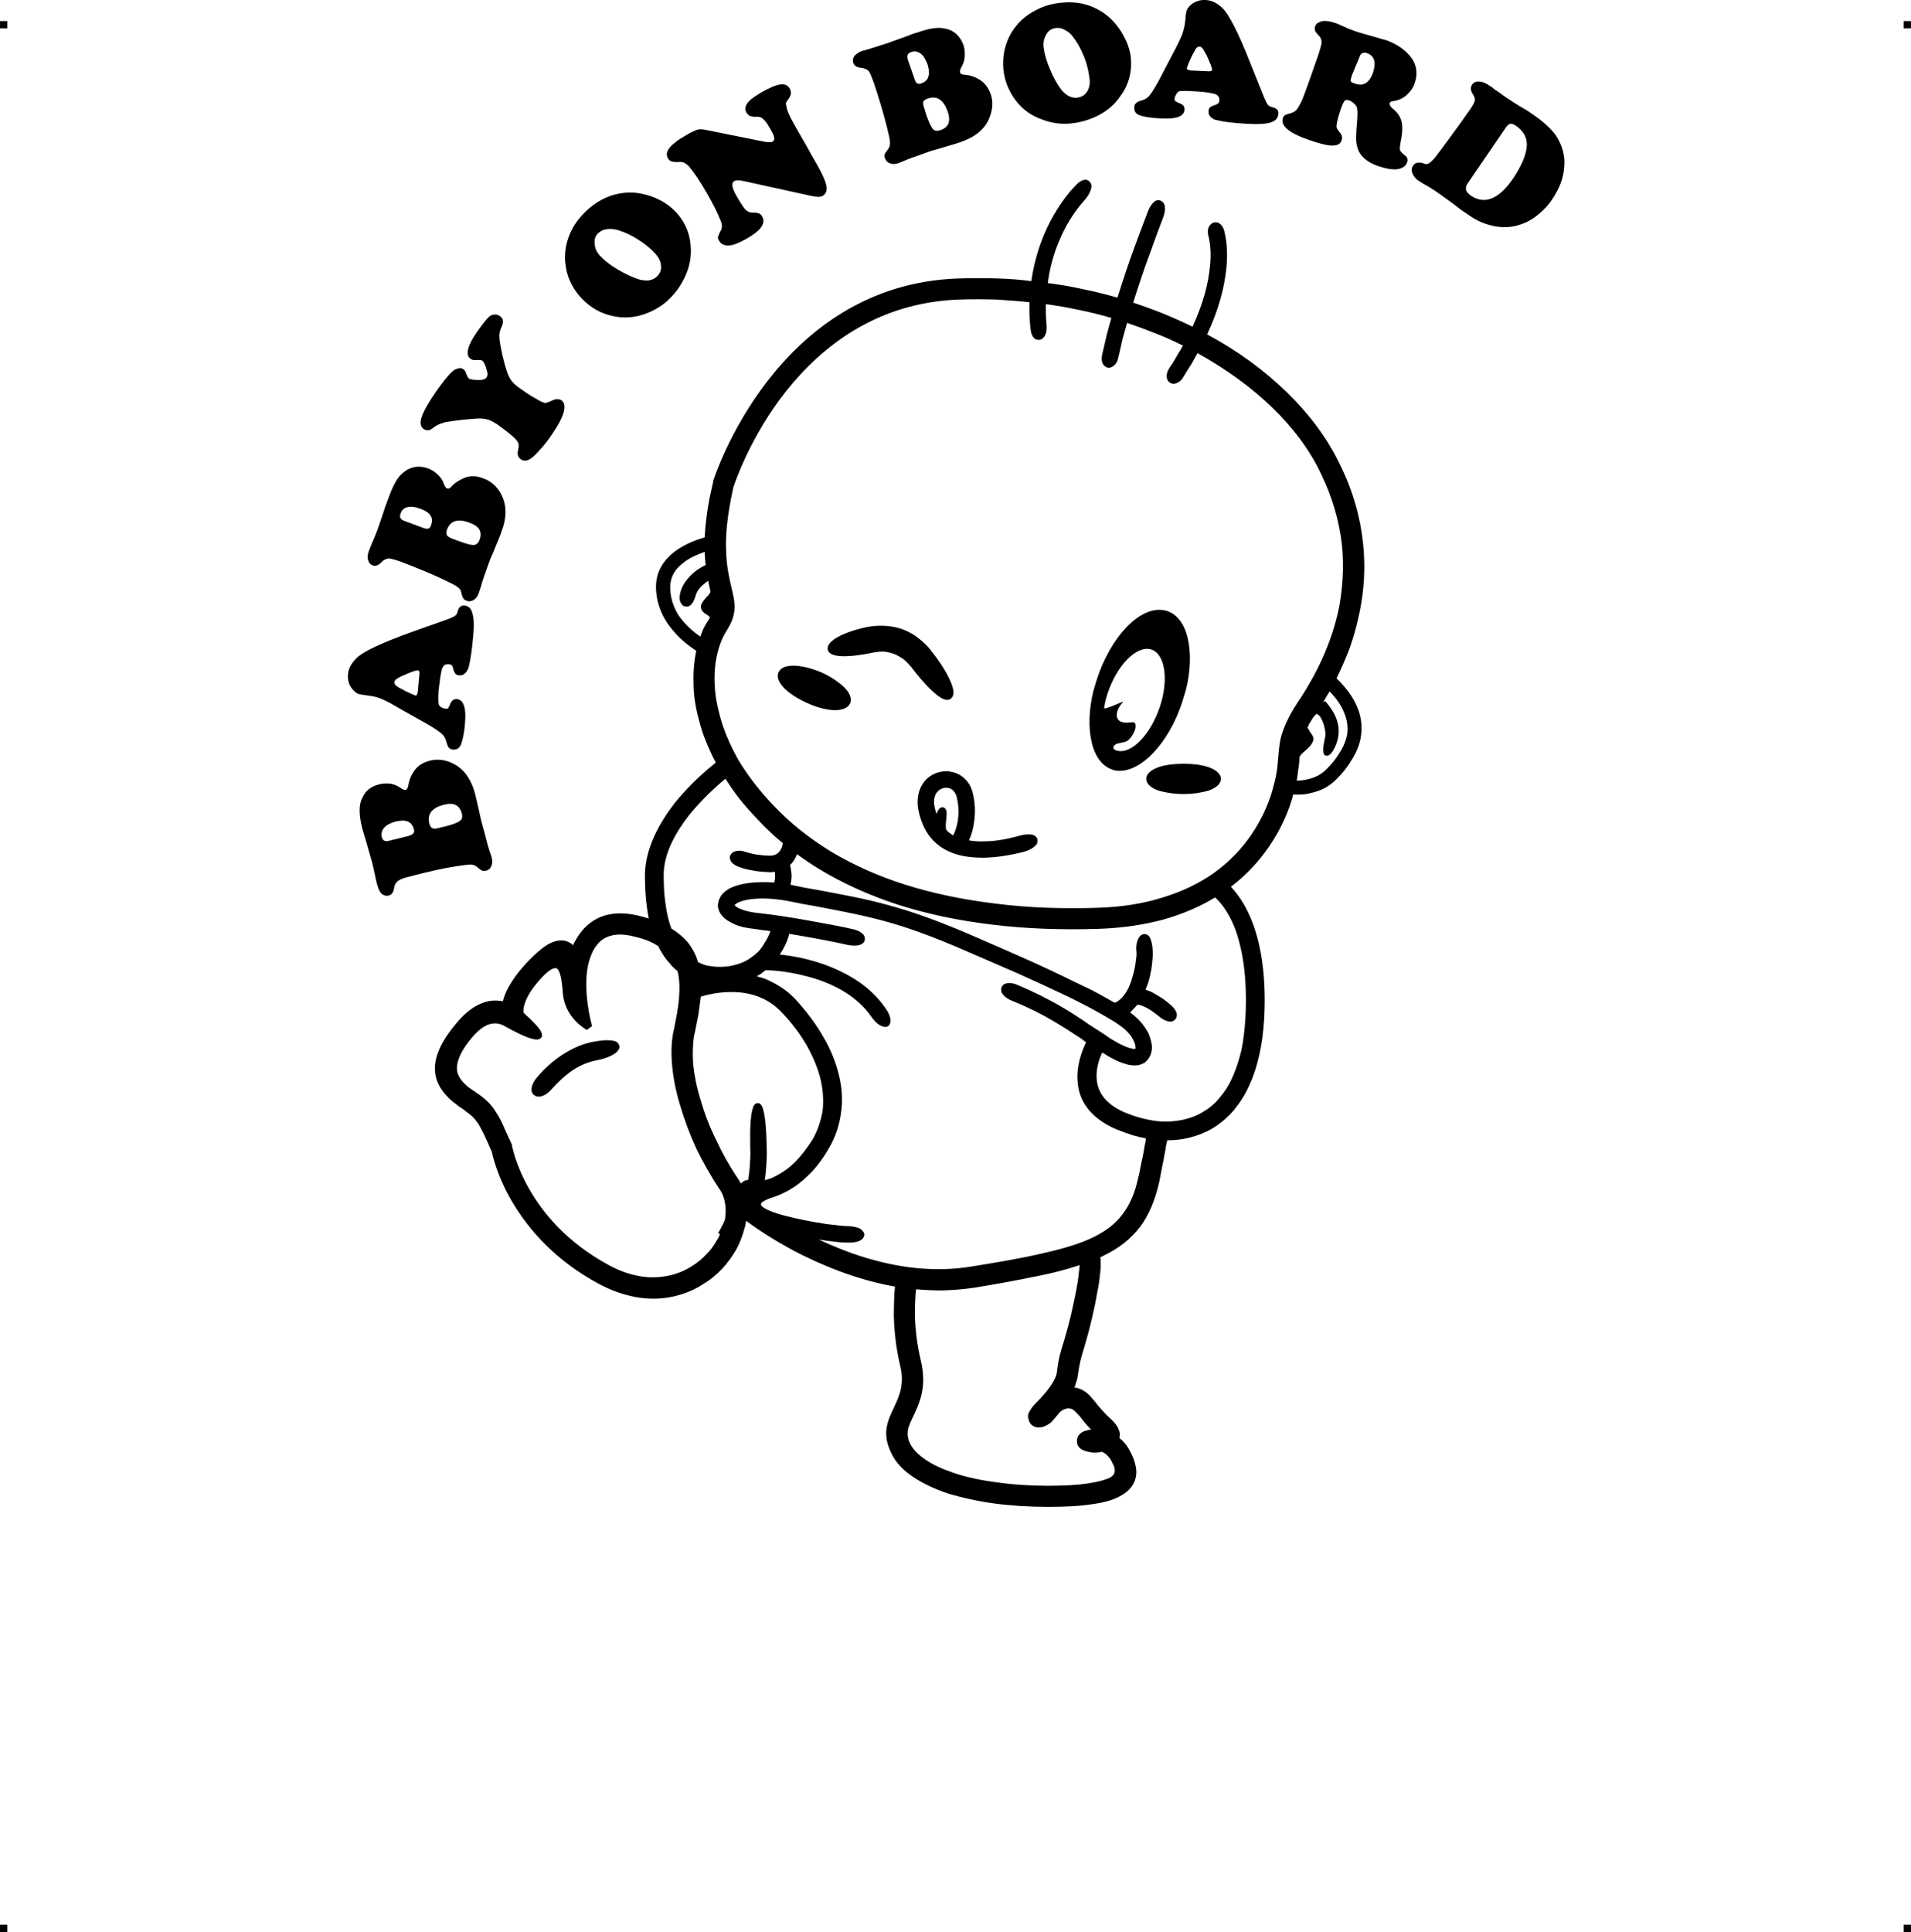 <?xml version="1.0" encoding="UTF-8"?>
<!DOCTYPE svg PUBLIC "-//W3C//DTD SVG 1.1//EN" "http://www.w3.org/Graphics/SVG/1.1/DTD/svg11.dtd">
<!-- Creator: CorelDRAW X7 -->
<?xml-stylesheet href="bebe-kick-en.css" type="text/css"?>
<svg xmlns="http://www.w3.org/2000/svg" xml:space="preserve" width="4.994in" height="5.048in" version="1.1" style="shape-rendering:geometricPrecision; text-rendering:geometricPrecision; image-rendering:optimizeQuality; fill-rule:evenodd; clip-rule:evenodd"
viewBox="0 0 4990 5044"
 xmlns:xlink="http://www.w3.org/1999/xlink">
 <g id="Layer_x0020_1">
  <g id="_811992896">
   <rect class="fil0" y="55" width="18.958" height="19.065"/>
   <rect class="fil0" x="4971" y="55" width="18.958" height="19.065"/>
   <rect class="fil0" y="5025" width="18.958" height="19.065"/>
   <rect class="fil0" x="4971" y="5025" width="18.958" height="19.065"/>
  </g>
  <path class="fil1" d="M2392 3366c-2,17 -3,40 -3,68 1,34 5,74 15,116 17,70 -2,111 -19,147 -6,13 -12,24 -14,36l0 0c-2,11 -1,23 6,37 8,15 22,29 40,41 20,14 46,25 75,35 33,11 71,19 111,24 42,6 86,9 133,9 43,0 78,-2 104,-6 27,-4 45,-9 58,-15 7,-4 11,-8 12,-13 2,-5 1,-11 -2,-19 -4,-8 -7,-15 -11,-20 -5,-6 -9,-10 -14,-13 -2,-1 -3,-1 -4,-2 -1,0 -1,-1 -2,-1 -1,0 -3,1 -4,1 -3,0 -5,1 -8,1 -11,1 -22,-1 -31,-4 -11,-3 -19,-10 -21,-18l0 0c-2,-8 -1,-16 3,-22 4,-6 11,-11 20,-13l1 0 0 0 0 0c4,-2 8,-2 12,-3 -13,-13 -22,-24 -29,-34l0 0 0 0c-7,-7 -12,-13 -17,-17 -4,-3 -8,-4 -15,-4l0 0c-15,2 -22,11 -29,20 -5,6 -9,11 -14,16 -6,5 -12,9 -21,12 -10,3 -18,2 -24,-1 -7,-3 -12,-9 -14,-18 -3,-9 -1,-17 4,-24 4,-7 9,-13 16,-20 10,-10 23,-24 34,-39 10,-14 19,-29 20,-42 4,-35 10,-54 18,-79l0 0 0 0 0 0c5,-17 11,-38 19,-71 5,-21 9,-42 13,-61 3,-17 6,-33 7,-47 1,-8 2,-14 2,-20 -33,11 -70,21 -112,29 -48,10 -102,20 -164,30 -27,4 -54,6 -81,7 -24,0 -47,-1 -70,-3zm-1134 -1218l8 29c5,20 9,35 12,44 3,8 5,14 6,18 2,9 2,16 -1,22 -3,7 -8,11 -14,12 -4,1 -7,1 -10,0 -3,-1 -8,-5 -15,-11 -4,-3 -9,-5 -15,-5 -7,0 -20,2 -41,5 -32,5 -71,14 -117,26 -17,4 -27,8 -32,12 -5,4 -9,10 -10,19 -2,11 -6,17 -14,19 -6,2 -12,0 -18,-4 -5,-5 -9,-12 -11,-21 -2,-5 -3,-11 -5,-19 -2,-12 -6,-26 -9,-41 -3,-11 -9,-32 -18,-63 -3,-10 -6,-19 -8,-27 -5,-19 -7,-35 -7,-47 0,-13 2,-24 8,-35 8,-17 22,-28 42,-33 10,-3 20,-3 31,-2 10,2 19,6 26,11 6,4 10,6 13,5 4,-1 6,-5 7,-11 2,-13 7,-26 16,-39 9,-13 22,-21 40,-26 20,-5 41,-3 62,8 28,14 47,41 57,80 1,5 4,18 9,39 4,19 7,31 8,35zm-238 46l45 -11c7,-2 11,-4 14,-7 2,-2 3,-6 2,-10 -3,-11 -8,-18 -16,-21 -8,-4 -19,-3 -33,0 -13,4 -23,9 -29,16 -6,7 -8,16 -6,25 2,5 4,8 7,9 4,2 9,1 16,-1zm124 -32l21 -5c19,-5 31,-10 36,-14 6,-4 7,-11 5,-19 -6,-22 -21,-30 -47,-23 -32,8 -44,25 -38,49 2,6 4,11 8,12 3,2 8,2 15,0zm-66 -513l93 -33c9,-4 15,-6 18,-9 3,-2 5,-6 6,-11 3,-11 9,-16 18,-15 11,1 18,8 21,22 4,13 4,35 1,64 -3,34 -7,58 -11,74 -2,7 -5,13 -10,17 -4,4 -9,6 -15,5 -5,0 -8,-2 -10,-4 -2,-3 -4,-7 -6,-14 -1,-7 -5,-11 -11,-11 -10,-1 -16,4 -19,16 -3,13 -5,31 -8,54 -1,20 -1,32 1,36 1,2 3,5 7,7 4,2 7,3 11,3 3,1 5,0 6,-1 1,-1 3,-5 6,-12 4,-9 9,-12 17,-12 18,2 25,24 21,66 -2,24 -6,41 -10,52 -4,10 -11,15 -22,14 -4,-1 -8,-2 -10,-5 -2,-2 -4,-7 -6,-13 -2,-10 -6,-17 -12,-23 -6,-5 -18,-14 -37,-25l-66 -37c-24,-14 -42,-24 -54,-29 -12,-5 -24,-8 -36,-9 -13,-2 -22,-3 -27,-5 -4,-2 -9,-6 -13,-11 -10,-11 -14,-25 -12,-41 1,-14 9,-28 22,-41 17,-17 66,-40 147,-69zm13 157l4 -44c1,-7 0,-12 -4,-12 -5,0 -17,4 -37,13 -10,4 -16,8 -19,10 -3,3 -5,5 -5,8 -1,5 4,10 13,15 2,1 7,3 15,8 15,7 24,11 27,12 3,0 5,-3 6,-10zm189 -346l-10 28c-7,20 -12,34 -14,43 -3,9 -5,15 -6,18 -3,9 -8,14 -14,18 -6,3 -12,4 -18,1 -4,-1 -7,-3 -8,-6 -2,-2 -4,-8 -6,-17 -1,-5 -4,-9 -10,-13 -5,-4 -17,-10 -36,-19 -29,-14 -66,-29 -110,-46 -17,-6 -28,-9 -34,-9 -6,1 -13,4 -19,11 -7,7 -15,10 -22,7 -6,-2 -10,-7 -12,-14 -2,-7 -1,-15 2,-23 2,-5 4,-11 7,-18 5,-12 11,-25 16,-39 4,-11 11,-32 21,-62 4,-10 7,-19 10,-27 7,-18 14,-33 21,-43 7,-10 16,-18 26,-24 17,-9 35,-10 54,-3 10,4 18,9 26,17 7,7 13,15 15,24 3,6 5,10 8,11 4,2 8,0 12,-5 9,-10 21,-17 35,-23 15,-5 31,-5 48,2 20,7 36,21 47,42 14,27 15,60 0,98 -1,5 -7,18 -15,38 -7,18 -12,29 -14,33zm-221 -99l43 16c7,3 12,4 16,3 3,-1 6,-3 7,-8 4,-10 4,-19 -1,-26 -4,-7 -13,-13 -27,-18 -13,-5 -24,-6 -33,-4 -9,2 -15,8 -18,17 -2,5 -2,9 0,12 2,3 6,6 13,8zm121 45l19 7c19,7 31,10 38,10 7,-1 12,-5 15,-13 8,-21 0,-36 -25,-45 -31,-12 -51,-6 -60,18 -2,6 -2,11 0,14 1,3 6,6 13,9zm-42 -383c17,-24 30,-41 42,-52 5,-5 10,-8 16,-9 5,-2 10,-1 14,2 3,2 6,6 7,11 3,7 5,11 7,13 5,3 14,4 28,4 10,0 16,-3 19,-7 1,-2 2,-5 2,-9 0,-4 -2,-9 -4,-17 -3,-8 -6,-14 -9,-17 -2,-1 -4,-2 -6,-2 -1,0 -5,0 -12,0 -4,1 -9,0 -14,-4 -13,-9 -8,-33 18,-70 15,-21 25,-34 31,-39 4,-4 9,-5 14,-6 5,0 10,1 14,4 5,3 8,8 8,12 1,5 -1,12 -5,20 -3,8 -5,16 -4,24 0,8 3,24 8,47 7,29 13,49 19,59 5,10 17,21 34,32 14,10 27,18 40,25 8,5 14,7 18,8 4,0 9,-2 16,-5 11,-6 20,-6 27,-2 16,12 8,42 -26,91 -14,21 -29,38 -45,54 -14,13 -26,16 -35,9 -8,-5 -10,-14 -7,-25 2,-9 2,-15 -1,-20 -5,-9 -24,-25 -55,-47 -10,-6 -19,-11 -25,-12 -7,-2 -17,-3 -30,-2 -28,2 -54,5 -78,9 -11,3 -19,6 -26,10 -8,6 -14,10 -17,11 -5,1 -10,0 -15,-3 -8,-6 -10,-16 -5,-31 5,-15 17,-37 37,-66zm399 -478c29,-25 61,-39 97,-42 24,-2 49,3 73,12 25,10 45,24 61,42 23,26 35,57 36,93 1,31 -7,60 -24,89 -10,18 -23,33 -37,46 -19,17 -41,29 -66,37 -30,9 -59,9 -89,0 -28,-8 -52,-24 -73,-47 -23,-26 -36,-56 -39,-89 -3,-30 3,-59 18,-88 10,-19 25,-37 43,-53zm27 62c-10,8 -13,19 -11,32 1,10 5,19 13,28 11,12 26,24 46,36 20,12 39,21 58,27 9,2 17,3 25,2 8,-2 14,-4 19,-9 9,-8 13,-17 12,-28 0,-11 -5,-21 -14,-32 -12,-13 -27,-26 -45,-37 -18,-12 -36,-20 -52,-25 -10,-3 -20,-4 -29,-3 -9,1 -16,4 -22,9zm283 -267l144 29c14,3 22,3 26,1 7,-4 6,-13 -2,-27 -9,-17 -16,-27 -22,-32 -5,-5 -12,-7 -19,-6 -7,0 -12,-1 -16,-2 -3,-2 -6,-5 -9,-9 -6,-11 -2,-22 11,-34 5,-4 15,-11 30,-20 20,-11 34,-17 43,-19 14,-3 23,0 29,10 5,9 4,18 -3,27 -3,4 -5,7 -6,9 -1,3 -1,5 0,8 1,11 8,28 22,52l36 63c5,10 13,23 22,39 13,23 21,40 24,52 4,14 1,24 -8,30 -4,2 -8,3 -12,3 -4,0 -11,-1 -21,-3l-173 -38c-12,-3 -21,-3 -26,0 -8,5 -6,18 7,40 10,18 18,29 23,35 6,5 13,8 21,7 11,0 19,3 22,10 11,18 -4,38 -42,59 -18,10 -32,16 -45,17 -12,0 -20,-3 -25,-12 -3,-4 -4,-8 -3,-11 1,-3 3,-9 7,-16 4,-7 4,-15 0,-25 -7,-18 -19,-43 -37,-74 -19,-33 -35,-56 -47,-70 -5,-4 -9,-7 -13,-9 -4,-1 -9,-2 -15,-1 -7,0 -13,0 -17,-2 -4,-1 -7,-4 -9,-8 -7,-12 -1,-26 19,-41 6,-6 19,-13 37,-24 10,-5 18,-9 24,-10 5,-1 13,0 23,2zm587 53l-28 10c-20,7 -34,12 -43,16 -8,3 -14,6 -17,7 -9,3 -16,3 -23,0 -6,-2 -10,-7 -12,-13 -2,-4 -2,-7 -1,-10 1,-3 5,-8 10,-15 3,-4 4,-10 4,-16 0,-7 -3,-20 -8,-40 -8,-32 -19,-70 -34,-115 -6,-16 -10,-27 -14,-32 -4,-4 -11,-7 -20,-8 -11,-1 -17,-5 -20,-13 -2,-6 -1,-12 3,-18 5,-5 11,-10 20,-13 5,-1 11,-3 18,-5 13,-4 26,-8 41,-13 10,-3 31,-11 62,-22 9,-4 18,-7 26,-9 19,-7 34,-10 47,-11 12,-1 24,1 35,5 17,7 29,21 36,40 3,10 4,20 3,31 -1,10 -4,19 -9,27 -3,6 -4,10 -3,13 1,4 5,6 12,6 13,1 26,5 39,13 13,8 23,21 29,38 7,20 5,41 -4,63 -12,29 -37,49 -75,62 -5,2 -18,6 -39,12 -19,6 -30,9 -35,10zm-62 -233l15 43c2,7 4,11 7,14 3,2 6,2 11,1 10,-4 17,-9 19,-18 3,-8 2,-18 -2,-32 -5,-13 -11,-23 -18,-28 -8,-6 -16,-7 -25,-4 -5,2 -8,4 -9,8 -1,3 -1,8 2,16zm41 121l6 20c7,19 12,30 17,36 5,5 11,6 19,3 22,-7 28,-23 20,-48 -11,-31 -28,-43 -52,-35 -6,2 -10,5 -12,8 -1,4 -1,9 2,16zm360 -274c38,-4 73,4 103,23 21,13 38,31 52,53 14,23 23,46 25,69 3,35 -5,68 -26,97 -17,26 -41,45 -71,58 -19,8 -38,13 -57,15 -26,3 -51,0 -75,-9 -30,-10 -54,-27 -72,-51 -18,-24 -29,-51 -32,-81 -3,-35 4,-67 21,-96 16,-26 38,-46 67,-60 19,-10 41,-16 65,-18zm-14 66c-13,1 -22,7 -28,19 -5,9 -7,19 -6,30 2,17 7,36 16,57 9,22 19,40 31,56 6,7 12,12 19,16 7,3 14,5 21,4 11,-1 20,-6 26,-15 6,-9 9,-21 7,-34 -2,-18 -6,-37 -14,-57 -8,-20 -17,-37 -28,-51 -6,-9 -13,-15 -21,-19 -8,-5 -16,-7 -23,-6zm506 92l37 92c4,9 7,15 9,17 3,3 7,5 12,6 11,3 16,8 15,18 -1,10 -7,18 -21,22 -13,4 -35,5 -64,3 -34,-2 -58,-5 -74,-9 -8,-1 -13,-4 -18,-9 -4,-4 -6,-9 -5,-15 0,-4 1,-8 4,-10 2,-2 7,-4 13,-6 7,-2 11,-6 11,-12 1,-9 -5,-16 -17,-18 -13,-3 -31,-5 -54,-6 -20,-1 -32,-1 -36,1 -2,2 -4,4 -6,8 -2,4 -4,7 -4,11 0,3 1,5 2,6 1,1 5,3 12,6 9,3 13,9 12,17 -1,17 -22,25 -64,22 -24,-1 -42,-4 -53,-8 -10,-3 -15,-11 -14,-21 0,-5 1,-8 4,-10 2,-3 6,-5 12,-7 10,-2 18,-7 23,-13 5,-6 13,-18 24,-38l35 -67c13,-24 22,-43 27,-55 4,-12 7,-24 8,-36 1,-13 2,-22 4,-27 2,-5 5,-9 10,-14 11,-9 24,-14 40,-13 15,1 29,8 42,20 18,17 43,66 74,145zm-156 19l44 2c8,1 12,-1 12,-4 0,-5 -5,-17 -14,-37 -5,-9 -8,-15 -11,-19 -3,-3 -5,-4 -8,-4 -5,-1 -10,4 -14,14 -1,1 -4,6 -8,15 -7,15 -10,24 -11,27 0,3 3,5 10,6zm414 78c-5,-2 -9,-1 -12,1 -2,3 -6,10 -10,22 -6,18 -10,32 -11,43 0,3 0,5 1,7 1,2 3,5 6,9 7,7 9,15 6,23 -3,9 -11,13 -24,13 -13,0 -34,-5 -62,-15 -52,-18 -74,-37 -67,-57 1,-3 3,-6 5,-7 2,-2 7,-3 14,-5 7,-2 13,-5 17,-10 4,-5 9,-14 15,-27 4,-10 17,-45 38,-106 7,-20 11,-34 12,-41 0,-8 -2,-14 -8,-20 -5,-5 -8,-9 -9,-12 -1,-4 -1,-7 0,-11 2,-5 5,-9 11,-11 5,-3 12,-4 19,-3 7,0 16,3 26,6 5,2 16,7 34,15 3,1 9,3 16,6 13,4 30,9 52,15 13,4 23,7 28,8 30,11 52,27 67,48 13,20 15,41 7,64 -4,13 -12,23 -22,32 -9,8 -21,13 -33,15 -6,0 -9,2 -10,5 -1,4 1,9 7,14 13,10 21,22 24,35 3,13 2,32 -3,55 -2,10 -2,16 -1,20 2,3 6,8 14,14 2,1 4,4 5,7 1,4 1,7 -1,10 -1,5 -4,8 -9,12 -5,3 -11,5 -17,6 -14,1 -31,-2 -51,-9 -27,-10 -44,-24 -51,-43 -3,-8 -5,-18 -5,-29 0,-11 1,-28 3,-50 1,-15 1,-25 -2,-33 -4,-7 -10,-12 -19,-16zm26 -111l-20 48c0,0 0,1 0,2 -2,5 -3,8 -2,11 1,2 4,4 8,5 13,5 23,5 31,0 7,-4 14,-13 19,-27 9,-27 4,-44 -15,-51 -5,-2 -9,-2 -13,0 -3,1 -6,5 -8,12zm208 354l-13 -9c-8,-5 -17,-11 -27,-16 -6,-4 -11,-7 -13,-8 -8,-6 -13,-12 -16,-20 -3,-7 -2,-14 2,-20 3,-4 7,-7 11,-7 4,-1 9,-1 15,1 6,3 10,3 14,1 3,-1 8,-6 15,-13 7,-9 20,-26 39,-52 19,-26 38,-52 56,-78 7,-11 11,-18 11,-22 1,-5 -1,-10 -5,-16 -6,-9 -7,-18 -2,-25 4,-6 11,-9 19,-8 8,0 17,4 27,11 4,2 8,5 12,9 11,7 18,12 23,16 17,12 37,25 60,38 5,3 11,7 18,12 28,19 48,38 60,55 17,26 25,55 21,86 -2,27 -13,54 -32,82 -9,14 -21,26 -34,37 -14,12 -28,20 -42,25 -28,11 -57,12 -88,3 -18,-5 -35,-13 -52,-25l-22 -15 -18 -14c-15,-11 -28,-20 -39,-28zm175 -172l-97 142c-6,8 -8,14 -7,20 1,5 6,11 13,16 36,24 73,9 110,-45 20,-30 32,-56 35,-78 4,-25 -6,-45 -28,-60 -6,-4 -11,-5 -14,-5 -4,1 -8,4 -12,10zm-928 1362c37,9 49,76 25,149 -24,73 -74,125 -111,116 -6,-1 -17,-6 -6,-16 6,-5 22,-4 32,-10 13,-10 20,-27 21,-34 3,-26 -16,-7 -38,-16 -21,-9 -7,-39 4,-49 12,-11 -50,22 -48,13 2,-12 5,-25 9,-37 24,-73 74,-125 112,-116zm39 -101c1,0 3,1 4,1 28,9 47,36 55,74 8,36 7,82 -5,131 -3,10 -6,20 -9,30 -18,57 -47,105 -78,137 -33,34 -69,51 -101,44 -2,-1 -3,-1 -5,-2 -27,-9 -46,-36 -54,-74 -8,-36 -7,-82 5,-131 3,-10 6,-20 9,-30 18,-56 47,-105 78,-137 33,-34 69,-51 101,-43zm-170 1688c1,5 1,11 1,17l0 0c0,9 0,19 -2,30 -1,15 -4,32 -8,51 -3,20 -8,41 -13,63 -8,35 -15,57 -20,75l0 0 0 0c-7,23 -12,39 -16,69l0 0c-1,9 -3,17 -6,25 -1,4 -2,7 -4,10 11,2 20,5 28,11 11,7 19,18 30,31 4,6 10,12 16,19 6,7 13,14 21,21 11,10 18,19 21,28 4,8 4,15 2,22 7,6 13,12 19,20 6,9 12,20 17,32 8,21 11,40 5,57 -5,17 -18,32 -41,44 -17,9 -40,16 -71,20 -31,5 -69,7 -116,7 -49,0 -96,-3 -141,-9 -43,-6 -84,-15 -120,-26 -36,-12 -67,-27 -92,-44 -25,-17 -44,-37 -55,-60 -26,-52 -11,-84 7,-122l0 0 0 0 0 0c13,-28 28,-59 15,-110 -11,-47 -15,-90 -16,-127 0,-32 1,-59 3,-77 -101,-18 -192,-56 -263,-93 -58,-31 -102,-61 -126,-79l0 2c-1,6 -2,13 -4,18 -5,19 -12,38 -22,56 -10,17 -22,34 -36,49 -15,16 -32,30 -51,41 -18,12 -38,21 -59,27 -32,10 -67,13 -105,8 -34,-5 -70,-16 -107,-36 -114,-61 -183,-142 -224,-210 -40,-66 -53,-122 -56,-136 -3,-6 -5,-10 -6,-13l-6 -14 0 0c-8,-17 -15,-32 -23,-45 -8,-12 -17,-22 -32,-32l0 0 -6 -5c-5,-3 -10,-7 -15,-10 -4,-4 -9,-7 -14,-11 -23,-20 -43,-44 -46,-78 -3,-33 11,-74 56,-127 24,-29 47,-45 69,-53 19,-7 36,-7 52,-4 3,-12 8,-25 16,-39 10,-18 24,-37 43,-58 23,-25 42,-41 58,-51 14,-8 26,-11 36,-11 12,0 21,5 29,11 0,1 0,1 1,2 12,-25 28,-48 53,-64 28,-18 67,-26 120,-13 7,2 15,4 22,6l3 1c-3,-15 -5,-30 -7,-47 -2,-22 -3,-45 -3,-70 2,-69 38,-133 79,-186 38,-47 81,-84 106,-104 -10,-19 -18,-37 -25,-54 -9,-21 -15,-42 -20,-62 -9,-33 -13,-64 -13,-93 -1,-31 2,-58 7,-83 -15,-10 -39,-27 -59,-51 -24,-27 -44,-64 -46,-110 -2,-46 21,-77 50,-99 26,-19 56,-30 77,-36 1,-19 3,-39 6,-61 3,-25 9,-53 16,-83l0 -1 0 -1 0 0 0 0 0 -1c2,-5 162,-514 642,-529 34,-1 67,-1 100,0 30,1 60,3 89,7 9,-64 29,-117 50,-157 23,-43 47,-74 64,-91 10,-12 20,-16 26,-17 5,0 9,2 12,5 3,3 5,7 5,12 0,8 -5,21 -16,34 -15,17 -37,44 -56,82 -18,36 -35,82 -42,137 31,4 62,9 92,16 31,6 61,14 90,22 14,-45 29,-90 43,-128 15,-41 28,-75 36,-96 6,-16 14,-25 21,-29 5,-2 9,-2 13,0l0 0c4,2 7,5 9,9 3,8 3,21 -4,38 -9,23 -21,56 -35,95 -14,37 -28,80 -42,124 24,8 49,17 72,26 27,11 52,22 77,34l6 3c29,-63 41,-114 45,-154 5,-41 0,-69 -4,-85 -3,-12 0,-22 6,-28 2,-2 5,-4 8,-5 4,-1 8,-1 11,0 7,3 14,10 17,23 5,19 10,53 5,99 -5,45 -18,102 -50,170 80,43 150,94 208,151 60,58 108,123 140,191 34,69 52,137 59,201 7,63 3,123 -8,178 -7,35 -16,68 -27,99 -11,28 -22,54 -34,78 27,26 44,51 54,75 11,26 13,51 10,74 -3,23 -12,44 -24,63 -11,19 -24,35 -37,48 -21,23 -46,34 -69,39 -18,5 -34,5 -47,4 -10,38 -29,86 -63,136 -25,36 -57,73 -100,105 18,19 41,50 59,100 20,56 34,135 28,246 -2,33 -6,63 -12,90 -6,28 -14,54 -24,76 -11,27 -26,50 -42,70 -17,20 -36,36 -57,49 -19,11 -39,19 -60,24 -19,5 -38,7 -58,7 -1,4 -2,8 -3,13 -1,7 -2,14 -4,23 -2,11 -4,23 -7,36 -2,13 -5,25 -7,37 -11,48 -27,86 -50,117 -24,31 -55,56 -95,75 -3,2 -6,3 -8,4l0 0 -1 0zm-1471 -469c21,-25 46,-47 74,-64 26,-16 54,-27 84,-31 25,-4 40,-2 48,1 6,3 9,8 10,14 0,4 -3,9 -7,13 -8,8 -26,17 -52,22 -22,4 -43,13 -62,25 -21,14 -40,32 -57,51 -11,13 -24,19 -33,19 -5,0 -9,-1 -12,-4l0 0c-4,-2 -6,-6 -7,-11 -1,-8 2,-21 14,-35l0 0zm-65 179c1,2 34,193 253,311 31,17 60,26 88,30 29,4 57,1 82,-6 17,-5 32,-12 46,-21 15,-9 28,-20 39,-32 9,-9 16,-18 22,-28 5,-8 10,-16 13,-24l-5 -3 5 -8c2,-4 4,-9 7,-13 2,-5 4,-9 6,-14 2,-15 3,-29 0,-43 -2,-13 -6,-25 -14,-36l0 0c-22,-33 -43,-70 -61,-107 -17,-37 -31,-75 -42,-112 -11,-36 -18,-71 -21,-105 -3,-32 -2,-63 4,-91l1 -3c5,-27 11,-54 13,-81 2,-25 2,-49 -4,-71 -8,-6 -15,-13 -21,-21 -8,-8 -14,-17 -20,-27 -2,-3 -4,-7 -6,-10 -1,-2 -2,-5 -3,-7 -8,-5 -17,-10 -27,-14 -10,-4 -23,-8 -36,-11 -25,-6 -45,-7 -61,-2 -16,4 -28,13 -37,25 -10,12 -16,28 -21,45 -13,53 -3,122 9,166l-14 10c-19,-12 -34,-26 -45,-44 -11,-17 -17,-37 -18,-62 -2,-21 -5,-44 -13,-53 -6,-6 -19,-2 -43,24 -20,22 -32,40 -39,56 -6,14 -8,25 -7,34 27,24 40,39 45,48 6,11 4,17 -4,21 -5,2 -11,1 -19,-1 -19,-5 -50,-21 -71,-33 -10,-6 -23,-9 -36,-6 -14,3 -30,13 -48,34 -31,36 -41,63 -41,83 1,19 12,32 24,43 4,4 8,7 13,10 4,3 8,6 12,8l0 0 0 1 0 0c1,0 2,1 7,4 21,15 35,29 45,46 11,16 19,33 28,55l0 0c1,2 3,5 6,13 3,5 5,10 7,15l1 1 1 5 0 1 0 0zm416 -568c19,12 34,25 46,40 11,15 19,31 24,48 6,3 13,6 20,8 8,2 17,3 27,4 20,1 37,-1 53,-6 16,-4 31,-12 42,-21 13,-9 23,-20 30,-33 7,-10 13,-22 17,-33 -6,-1 -11,-2 -16,-2 -9,-1 -18,-3 -27,-4 -21,-2 -38,-6 -51,-12 -16,-7 -27,-15 -34,-24l0 0c-5,-6 -7,-12 -9,-19 -1,-6 0,-13 2,-20l0 0c2,-5 5,-11 9,-16 5,-5 10,-9 16,-13 13,-7 31,-13 55,-16 18,-2 39,-3 65,-1 1,-6 2,-11 2,-16 0,-4 0,-8 -1,-12l-2 0c-4,1 -8,1 -12,1 -18,-1 -33,-2 -46,-5 -13,-2 -23,-5 -31,-8 -15,-5 -23,-12 -25,-19 -2,-4 -2,-8 0,-12 1,-3 4,-6 7,-8 7,-4 19,-6 32,-1 7,2 17,5 29,7 10,1 21,3 35,3 13,0 21,-5 26,-12 5,-6 7,-14 8,-21 -11,-9 -22,-18 -32,-28 -12,-11 -23,-22 -34,-34 -18,-19 -34,-37 -49,-56 -13,-17 -24,-33 -35,-50 -24,20 -60,53 -93,93 -36,46 -67,100 -68,156 0,28 1,54 5,79 3,23 8,44 15,63zm77 178c-2,15 -4,30 -6,45 -3,17 -7,34 -10,51l-1 2c-4,24 -5,50 -3,78 3,29 9,60 19,92 10,35 23,70 40,104 16,35 35,69 56,100l0 0c4,5 6,10 9,15l0 1c2,-2 4,-3 6,-5l0 0c4,-3 9,-4 14,-5 1,-11 3,-22 4,-35 1,-16 2,-33 1,-50 -1,-49 1,-83 6,-99 2,-9 6,-15 12,-16 6,-1 12,3 15,14 5,14 9,46 10,100 1,17 0,34 -1,50 -1,13 -2,26 -4,37 5,-1 11,-3 17,-5 9,-4 20,-10 31,-17 14,-9 28,-21 42,-37 12,-14 24,-30 36,-49 13,-24 21,-49 25,-73 3,-27 1,-54 -5,-81 -7,-29 -19,-58 -35,-87 -17,-30 -39,-60 -65,-87 -38,-42 -86,-54 -127,-55 -37,-1 -70,7 -86,12zm307 590c15,3 30,5 43,6 13,2 25,3 35,3 18,1 31,5 36,11 4,4 6,8 6,12 -1,5 -3,9 -7,12 -6,5 -19,9 -38,8 -11,0 -24,-1 -37,-3 -12,-1 -24,-3 -37,-5 43,20 92,40 145,54 77,21 163,31 251,17 75,-12 139,-23 193,-36 53,-12 96,-25 130,-42 32,-16 57,-35 75,-60 19,-25 32,-56 40,-94 4,-15 6,-28 8,-38 3,-12 5,-23 7,-34 1,-7 2,-14 4,-21 0,-3 1,-7 1,-10 -11,-2 -23,-5 -34,-8 -15,-5 -29,-10 -44,-16 -71,-31 -97,-78 -100,-123 -4,-40 10,-79 22,-104l-3 -2 -9 -7c-24,-16 -49,-32 -78,-49 -29,-17 -63,-34 -105,-51 -15,-6 -23,-15 -26,-22l0 0c-1,-5 -1,-9 0,-12 2,-4 4,-7 8,-9 7,-3 19,-4 33,2 45,19 80,37 110,54 31,18 57,35 81,52l1 0 1 1 0 0 9 6 0 0 8 5 17 11 0 0c6,4 13,9 19,13 7,4 14,8 21,12 10,5 19,9 26,11 7,2 12,3 15,2l1 0 0 0c0,-1 0,-2 0,-4l0 0c0,-5 -2,-12 -6,-19 -3,-7 -8,-14 -15,-21 -9,-10 -28,-24 -55,-39 -27,-16 -61,-34 -100,-53 -40,-19 -85,-40 -132,-61 -46,-20 -95,-41 -143,-62 -169,-73 -243,-86 -389,-114l0 0 0 0 -29 -5c-9,-2 -20,-4 -30,-6 -34,-7 -63,-9 -86,-8 -26,1 -45,6 -56,12 -2,2 -4,3 -5,4 0,1 -1,1 -1,1l0 0c3,4 9,8 18,11 10,4 22,7 38,9 47,5 97,13 141,21 44,8 83,15 108,21 17,3 28,10 33,17 2,4 3,8 2,12 -1,4 -3,8 -7,10 -7,5 -20,6 -37,3 -17,-4 -41,-9 -68,-14 -26,-5 -55,-10 -85,-15 -3,11 -7,22 -12,32 -4,8 -8,15 -13,22 39,4 100,15 159,44 44,21 86,51 117,96 11,15 14,27 13,35 0,5 -2,9 -6,12 -4,2 -8,3 -13,1 -9,-2 -20,-10 -31,-26 -42,-60 -110,-90 -168,-105 -52,-14 -95,-16 -107,-16l-1 0c-1,1 -2,2 -4,3 -5,5 -12,9 -19,13 14,3 27,8 40,15 22,11 44,26 63,47 28,31 53,64 72,98 19,32 32,66 40,99 8,33 10,66 5,98 -4,31 -14,62 -31,91 -13,23 -27,42 -42,59 -17,18 -34,33 -51,44 -8,5 -16,10 -23,13 -9,5 -17,8 -25,11 -29,9 -38,16 -37,21 8,22 119,42 148,47l2 0zm-74 -934c2,8 3,17 4,27 0,8 -1,16 -3,25 3,0 6,1 10,2 10,2 21,4 30,6l29 5c74,14 130,24 190,41 59,16 121,38 208,75 48,21 97,42 144,63 47,21 92,42 132,62 21,10 41,19 59,29 16,9 31,17 45,25 3,-1 9,-4 15,-10 11,-10 23,-27 31,-57 5,-17 8,-32 9,-44 2,-11 2,-20 1,-27 -1,-15 3,-28 9,-35 2,-3 6,-5 9,-6 5,-1 9,0 13,3 5,4 9,14 11,29 1,10 2,22 0,37 -1,16 -4,34 -10,55 -2,6 -4,11 -6,16 0,2 -1,4 -2,5 11,3 21,8 30,14 13,7 25,16 34,24 12,10 18,20 18,27 0,5 -1,9 -4,12 -2,3 -6,5 -10,6 -8,1 -20,-3 -32,-13 -10,-8 -23,-18 -35,-24 -9,-4 -16,-7 -22,-7 -5,6 -9,10 -13,14 -2,3 -4,4 -6,6 3,3 7,5 10,8 6,5 11,10 15,14 10,11 17,22 23,33 5,12 8,24 9,34 0,6 0,11 -2,16 -1,5 -3,10 -6,14 -3,5 -7,9 -12,13 -5,2 -10,5 -16,6 -9,1 -20,1 -32,-3 -11,-3 -24,-8 -38,-16 -6,-3 -11,-6 -17,-10 -2,-1 -5,-3 -7,-4 -9,19 -17,46 -14,72 3,30 21,61 70,83 17,7 33,13 50,17 17,4 33,7 49,8 20,1 39,-1 58,-5 17,-4 34,-10 50,-20 16,-9 32,-22 45,-39 13,-15 25,-34 34,-56 9,-20 16,-43 22,-68 5,-24 8,-52 10,-81 6,-112 -9,-187 -28,-237 -17,-43 -38,-67 -51,-79 -38,23 -83,43 -136,58 -49,13 -105,22 -169,24 -95,3 -188,0 -277,-11 -85,-10 -167,-27 -243,-51 -52,-17 -102,-37 -149,-61 -42,-21 -81,-45 -118,-72 -1,4 -3,7 -5,11l0 0c-3,6 -7,12 -13,17zm610 -34c-32,8 -84,19 -134,14 -51,-4 -100,-25 -126,-78 -11,-24 -16,-45 -17,-63 0,-22 5,-39 15,-53 4,-6 9,-11 14,-15 6,-4 12,-8 18,-10l0 0c7,-3 13,-4 20,-5 6,-1 13,-1 20,1 13,2 26,8 36,18 10,9 17,21 21,37 9,36 6,67 1,91 -3,14 -7,25 -11,33 22,4 46,3 68,1 26,-3 50,-9 67,-14 17,-4 29,-3 36,0 4,3 7,6 8,10 1,5 0,9 -2,13 -5,7 -16,15 -34,20zm-228 -99c3,-6 5,-12 8,-14 6,-5 11,-5 16,1 4,6 3,14 2,25 -1,8 -2,18 -1,26 0,2 2,4 3,6 4,4 8,7 10,8 1,1 2,2 3,2 1,1 2,2 3,2 5,-10 22,-47 9,-101 -2,-7 -5,-12 -9,-16 -4,-4 -8,-6 -14,-7 -2,0 -5,-1 -8,0l0 0c-3,0 -5,1 -8,2 -2,1 -5,2 -7,4 -2,2 -4,4 -6,6 -5,7 -8,17 -7,29 1,8 3,17 6,27zm646 -131c25,0 48,3 65,9 20,7 32,18 32,30 0,13 -12,24 -32,31 -17,5 -40,9 -65,9 -26,0 -49,-4 -66,-9 -20,-7 -32,-18 -32,-31 0,-12 12,-23 32,-30 17,-6 40,-9 66,-9zm-947 -239c25,11 45,25 59,38 16,15 22,31 17,43 -6,13 -22,19 -44,18 -19,-1 -43,-7 -67,-18l0 0 0 0 0 0c-25,-11 -45,-24 -59,-37 -16,-16 -23,-31 -17,-44 6,-13 22,-18 44,-17 19,1 43,7 67,17l0 0zm120 -118c16,-3 32,-4 48,-3 16,1 31,4 45,9l0 0c15,6 29,13 41,23 13,10 25,21 35,35 34,43 52,79 56,99 2,11 0,18 -5,23 -5,5 -13,6 -23,1 -16,-8 -44,-33 -81,-82 -7,-8 -14,-16 -22,-22 -8,-5 -16,-10 -24,-13 -9,-3 -17,-5 -27,-6 -9,0 -19,1 -29,3 -52,11 -85,11 -101,6 -9,-3 -15,-8 -16,-16l0 0c0,-6 3,-13 10,-19 13,-13 46,-28 93,-38zm467 -843c0,7 0,15 0,23 0,10 1,22 2,34l0 0c1,15 -3,26 -9,31 -2,3 -6,5 -10,5 -3,1 -7,0 -11,-2 -6,-4 -11,-13 -12,-27 -2,-13 -2,-27 -3,-40 0,-10 0,-20 0,-29 -28,-3 -57,-5 -86,-7 -32,-1 -64,-1 -96,0 -216,7 -361,123 -454,240 -92,117 -132,235 -137,250 -16,72 -21,126 -19,166 1,41 8,69 13,92l0 0c11,44 17,72 -12,117 -14,22 -26,55 -30,96 -3,35 -1,75 11,119 9,38 26,79 50,122 23,38 52,77 90,117 45,48 96,88 153,123 59,35 124,64 194,86 73,23 151,39 234,49 85,11 175,14 268,11 63,-2 118,-11 166,-26 54,-16 98,-38 134,-63 44,-31 76,-66 100,-101 33,-48 51,-96 59,-130 5,-17 7,-31 9,-43 1,-12 2,-23 3,-33 2,-21 3,-40 11,-63 8,-23 21,-51 48,-90 18,-28 38,-62 56,-102 18,-40 34,-85 44,-135 9,-50 13,-105 7,-163 -7,-58 -23,-119 -54,-183 -29,-62 -73,-121 -129,-175 -55,-53 -120,-100 -194,-141 -5,9 -10,18 -15,27 -8,12 -15,24 -23,37l0 0c-7,11 -16,15 -24,16 -4,0 -7,-1 -10,-3 -3,-2 -6,-5 -7,-9 -3,-7 -2,-18 6,-30 8,-11 15,-23 21,-34 5,-8 10,-16 14,-24l-5 -2c-24,-12 -49,-23 -73,-32 -22,-9 -45,-17 -68,-25 -4,14 -8,28 -12,43 -4,17 -7,33 -11,48 -2,13 -10,21 -17,24 -3,2 -7,2 -10,2 -4,-1 -7,-3 -10,-6 -5,-5 -8,-15 -5,-28 4,-17 8,-34 12,-52l0 0c4,-14 8,-29 12,-44 -27,-8 -56,-15 -85,-21 -28,-6 -57,-11 -86,-15zm741 1011c-2,3 -3,6 -5,8 -4,7 -8,14 -11,19 -3,5 3,-3 5,-1 17,20 55,66 21,127 -8,14 -16,17 -22,14 -9,-5 -3,-33 0,-46 0,-2 1,-4 1,-4 1,-11 -3,-32 -11,-46 -2,-5 -5,-8 -8,-10 -1,-1 -3,-2 -4,-2 -2,1 -5,4 -9,9 -7,12 -9,14 -12,20 0,2 -1,4 -3,6 0,1 4,6 7,12 6,8 11,16 8,23 -5,13 -14,20 -22,27 -7,6 -13,11 -14,17 0,10 -1,20 -3,31 -1,9 -2,18 -4,29 9,0 20,-1 31,-4 17,-4 34,-12 49,-28 11,-11 23,-25 32,-41 10,-15 17,-32 20,-50 2,-17 0,-35 -8,-54 -7,-18 -19,-36 -38,-56zm-1623 -289c-6,5 -13,10 -19,16 -7,7 -12,16 -14,25l0 0c-4,13 -10,22 -16,25 -4,2 -8,2 -11,1 -4,0 -7,-2 -9,-6l0 0c-5,-5 -7,-15 -4,-28 4,-18 14,-32 25,-44 13,-14 29,-24 42,-30 -1,-6 -2,-12 -2,-18 0,-5 -1,-10 -1,-16 -17,6 -38,14 -55,28 -21,15 -36,37 -35,68 1,27 10,51 23,71 17,24 39,43 56,54 2,-7 5,-13 7,-19 5,-10 10,-18 15,-26l1 -2c2,-2 2,-3 1,-4 -1,-2 -4,-4 -7,-6 -8,-5 -15,-10 -16,-20 0,-9 7,-17 14,-25 6,-6 12,-13 11,-17 -1,-6 -3,-12 -4,-18 -1,-3 -1,-6 -2,-9z"/>
 </g>
</svg>
